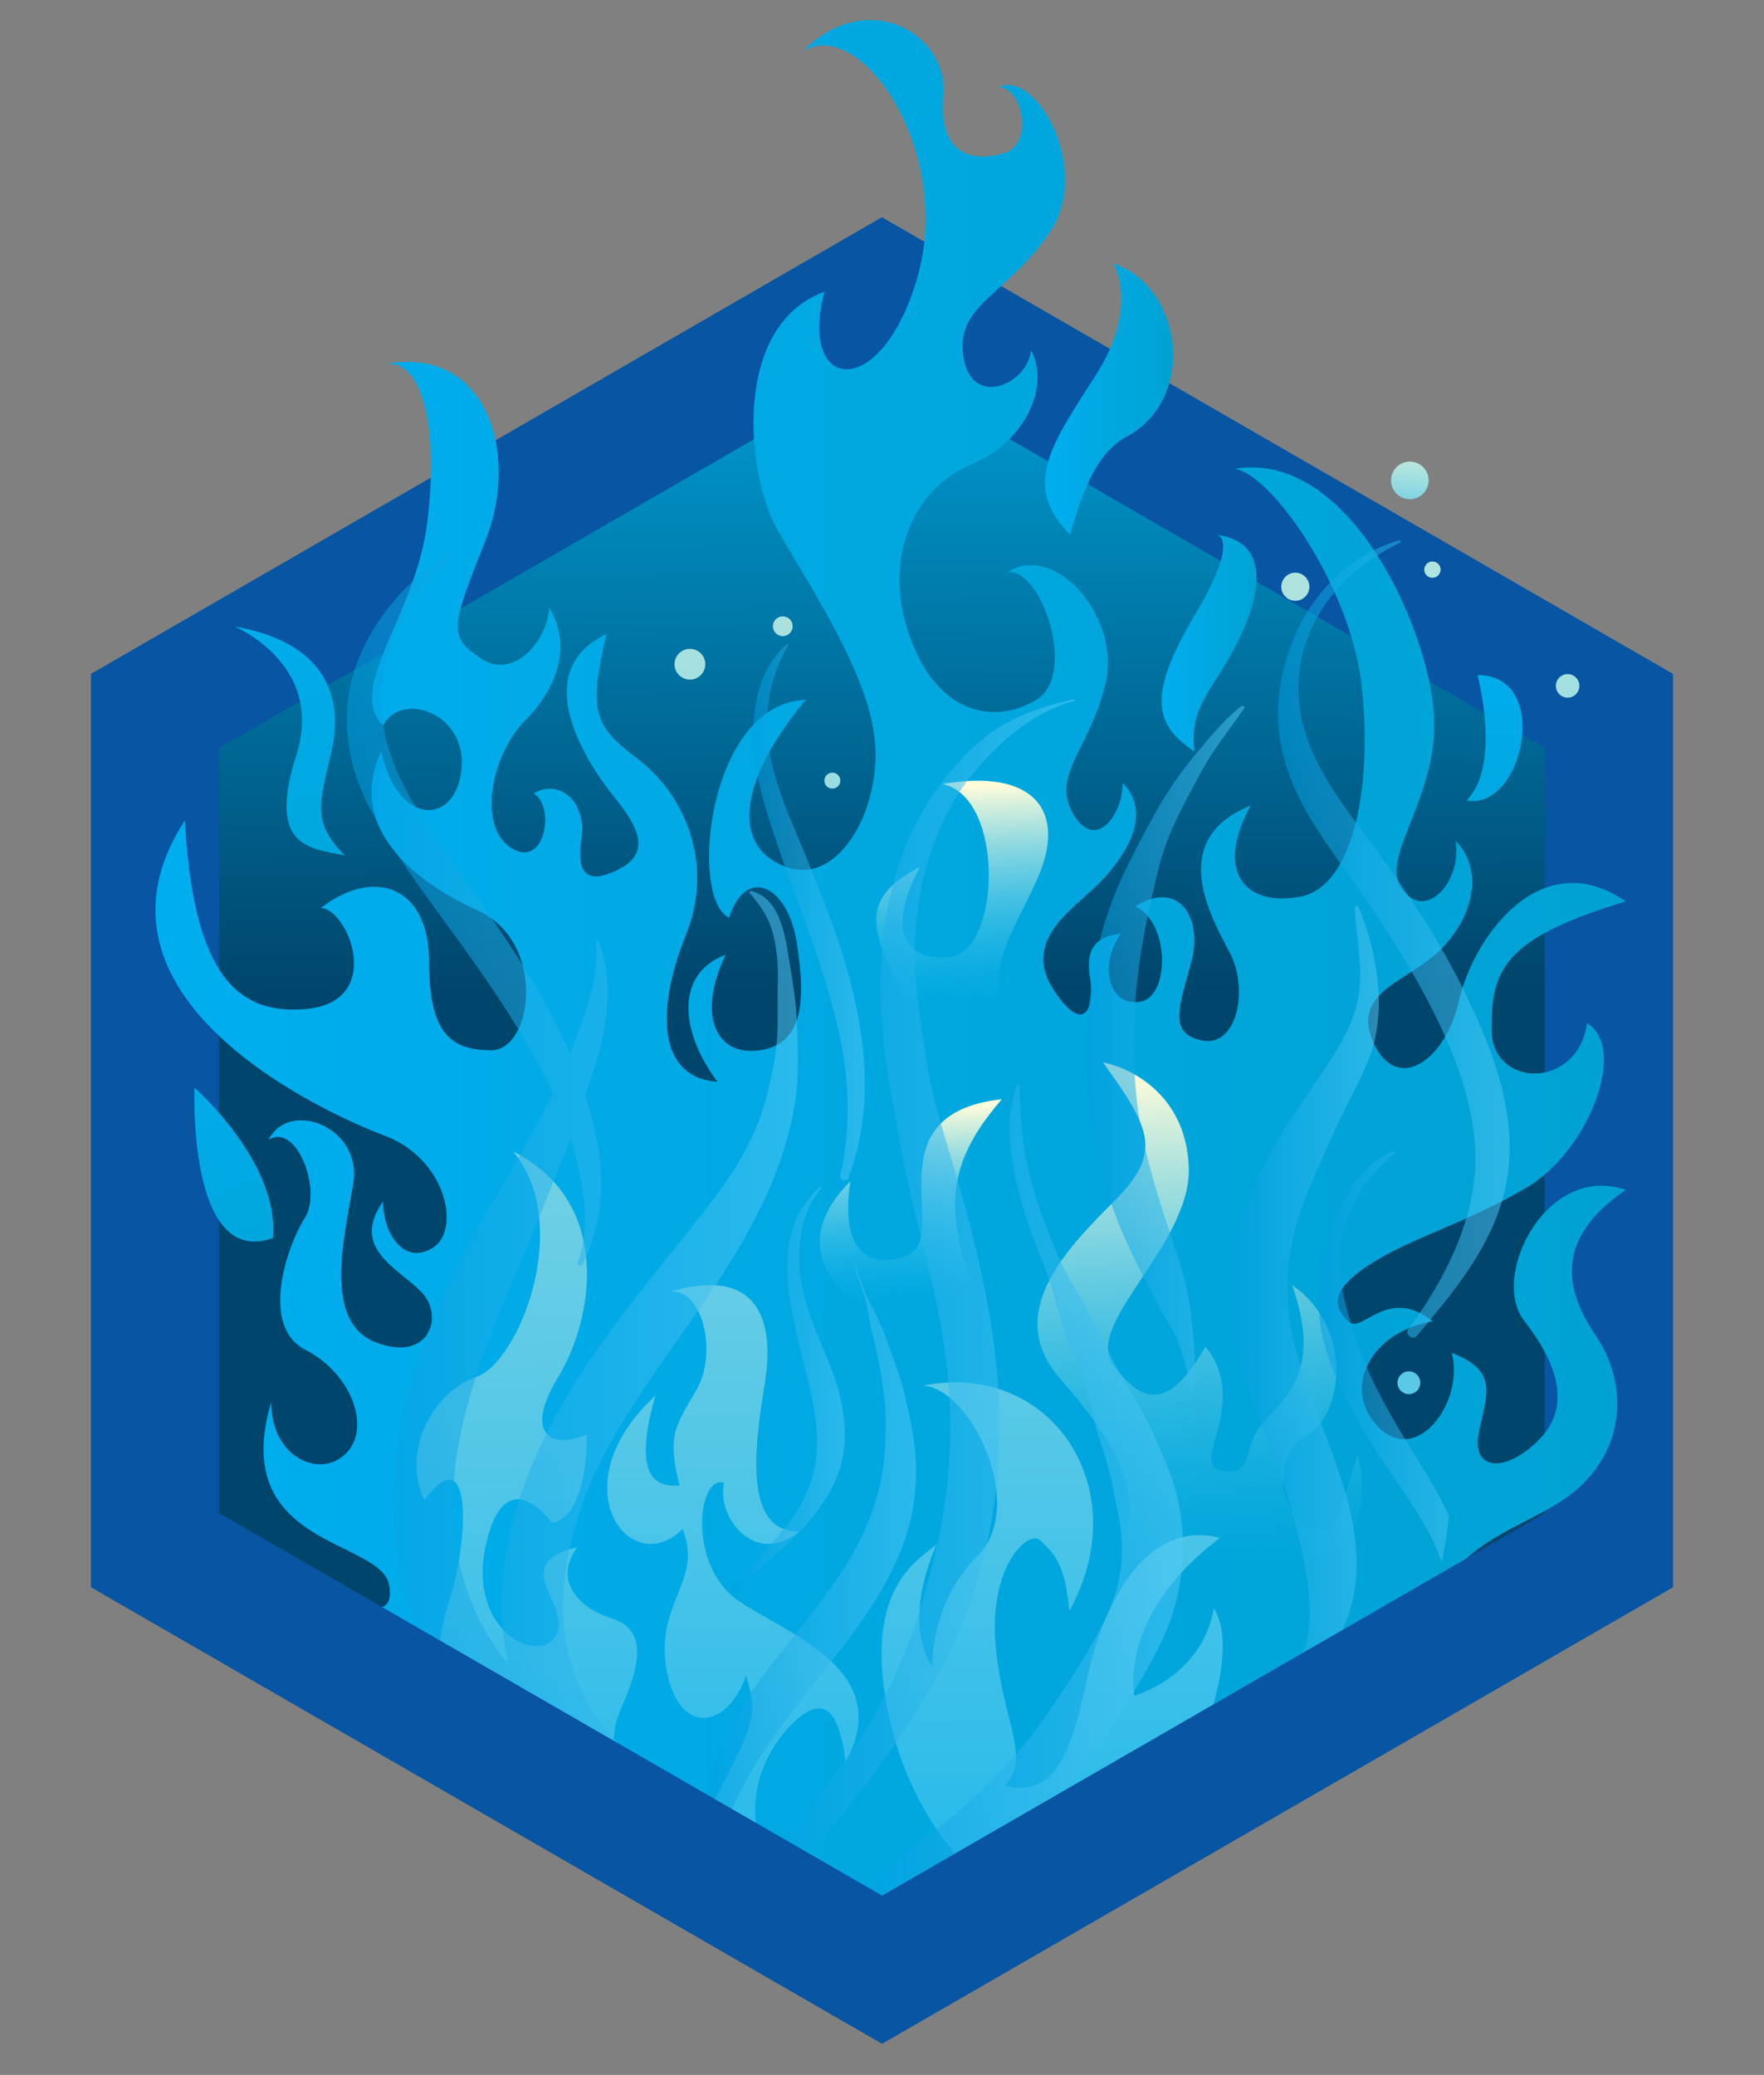 <?xml version="1.0" encoding="utf-8"?>
<!-- Generator: Adobe Illustrator 25.0.1, SVG Export Plug-In . SVG Version: 6.00 Build 0)  -->
<svg version="1.1" id="Layer_1" xmlns="http://www.w3.org/2000/svg" xmlns:xlink="http://www.w3.org/1999/xlink" x="0px" y="0px"
	 viewBox="0 0 928.9 1092.7" style="enable-background:new 0 0 928.9 1092.7;" xml:space="preserve">
<rect x="0" y="0" width="928.9" height="1092.7" fill="#808080" stroke="none"/>
<style type="text/css">
	.st0{fill:url(#SVGID_1_);}
	.st1{fill:#0755A3;}
	.st2{fill:url(#SVGID_2_);}
	.st3{fill:url(#SVGID_3_);}
	.st4{fill:url(#SVGID_4_);}
	.st5{fill:url(#SVGID_5_);}
	.st6{fill:url(#SVGID_6_);}
	.st7{fill:url(#SVGID_7_);}
	.st8{fill:url(#SVGID_8_);}
	.st9{fill:url(#SVGID_9_);}
	.st10{fill:url(#SVGID_10_);}
	.st11{fill:url(#SVGID_11_);}
	.st12{fill:url(#SVGID_12_);}
	.st13{fill:url(#SVGID_13_);}
	.st14{fill:url(#SVGID_14_);}
	.st15{fill:url(#SVGID_15_);}
	.st16{fill:url(#SVGID_16_);}
	.st17{fill:url(#SVGID_17_);}
	.st18{fill:url(#SVGID_18_);}
	.st19{fill:url(#SVGID_19_);}
	.st20{fill:url(#SVGID_20_);}
	.st21{fill:url(#SVGID_21_);}
	.st22{opacity:0.52;fill:url(#SVGID_22_);enable-background:new    ;}
	.st23{opacity:0.52;fill:url(#SVGID_23_);enable-background:new    ;}
	.st24{opacity:0.52;fill:url(#SVGID_24_);enable-background:new    ;}
	.st25{opacity:0.52;fill:url(#SVGID_25_);enable-background:new    ;}
	.st26{opacity:0.52;fill:url(#SVGID_26_);enable-background:new    ;}
	.st27{opacity:0.52;fill:url(#SVGID_27_);enable-background:new    ;}
	.st28{opacity:0.52;fill:url(#SVGID_28_);enable-background:new    ;}
	.st29{opacity:0.52;fill:url(#SVGID_29_);enable-background:new    ;}
	.st30{opacity:0.52;fill:url(#SVGID_30_);enable-background:new    ;}
	.st31{opacity:0.52;fill:url(#SVGID_31_);enable-background:new    ;}
</style>
<g>
	<g id="Layer_4">
		
			<linearGradient id="SVGID_1_" gradientUnits="userSpaceOnUse" x1="470.058" y1="980.996" x2="473.053" y2="569.971" gradientTransform="matrix(1 0 0 -1 0 1092)">
			<stop  offset="0" style="stop-color:#00B1EB"/>
			<stop  offset="1" style="stop-color:#00456C"/>
		</linearGradient>
		<polygon class="st0" points="488.6,160.5 93.9,367.4 93.9,796.7 479.6,1028.6 856.2,806.3 847.2,374.4 		"/>
		<g>
			<path class="st1" d="M464.5,1076.3L47.9,835.9v-481l416.5-240.5L881,354.9v481L464.5,1076.3z M115.4,796.9l349,201.5l349-201.5
				v-403l-349-201.5l-349,201.5L115.4,796.9L115.4,796.9z"/>
		</g>
	</g>
	<g id="Layer_2_1_">
		
			<linearGradient id="SVGID_2_" gradientUnits="userSpaceOnUse" x1="81.661" y1="568.615" x2="856.247" y2="568.615" gradientTransform="matrix(1 0 0 -1 0 1092)">
			<stop  offset="0" style="stop-color:#00AEEF"/>
			<stop  offset="1" style="stop-color:#00A2D3"/>
		</linearGradient>
		<path class="st2" d="M179.7,837.5c0,1.9,29.4,21.3,25.2-2.8c-4.3-24.2-84.9-19.9-62.1-96.3c0,29.4,25.9,40.6,39.4,27
			c13.5-13.5,2.8-42.2-21.3-54.5c-24.2-12.3-9.9-54.5-0.5-69.3c9.5-14.7-4.3-50.8-19-41.3c10.9-21.8,49.8-6.7,44.6,23.3
			c-5.2,29.9-15.7,73.1,12.3,83.5c28,10.4,36-14.3,23.3-27c-12.8-12.8-37-22.8-19.9-47.4c0,16.1,10.4,33.7,25.8,24.7
			c15.5-9,7.8-47-24.9-59.3c-32.7-12.3-165.5-73.1-105.3-166c4.3,74,23.3,103.4,64.5,99.2s21.3-53.1,7.1-53.1
			c28.9-22.3,57-10.4,57,27.5s10.9,47.4,32.8,47.4s29.4-57-7.1-73.6c-36.5-16.6-68.8-45.5-50.8-84c8.1,39.4,38.9,39.9,42.2,9.9
			c3.3-29.9-31.8-41.8-41.3-23.3c-19.9-19.9,17.1-57,23.3-107.2c6.2-50.3-2.8-86.8-22.8-83.1c54.1-10.4,71.6,47,53.6,92.5
			s-20.4,50.8-2.3,62.6s35.6-11.8,35.6-27c12.8,20.9,3.5,43.4-12.8,59.8c-16.4,16.4-25.6,54.1-7.6,66.5s24.2-21.3,12.3-28.4
			c14.3-8.1,28,5.2,25.2,23.7c-2.8,18.4,2.8,24.2,18,17.1c15.2-7.1,16.6-17.6,0-37.9c-16.6-20.4-46-67.4-4.8-86.8
			c-9.9,41.3-6.5,48.4,16.7,66c23.2,17.6,40.7,53.6,25.1,92.5c-15.7,38.9-15.2,75,16.6,77.3c-19.9-26.6-22.3-57,4.3-66.9
			c-15.2,31.8-5.2,53.6,18,50.3c23.3-3.3,24.2-27,19.4-57c-4.8-29.9-26.6-40.4-35.6-12.8c-21.3-9.9-11.4-112.9,40.4-114.8
			c-37,44.6-38.4,78.3-9.9,88.2c28.4,9.9,50.8-33.2,46-69.3c-4.8-36-35.1-80.2-51.2-108.7s-24.3-107.1,25-125.1
			c-14.3,53.1,29.9,58.4,48.9-7.6c19-66-29.4-137.6-60.3-119.1c34.2-34.2,76.9-9,74,23.7c-2.8,32.7,17.1,34.6,32.3,29.9
			s9.5-34.6-3.3-34.6c19.9-9.5,49.4,43.2,27,76.4c-22.3,33.2-49.8,37.9-45.5,65.5s33.7,14.7,35.6-3.3c9.9,18-1.9,47.9-31.8,60.3
			s-47,49.4-31.8,91.1c15.2,41.8,46,45.5,66.9,32.3c20.9-13.3,2.3-69.3-15.7-66.9c25.2-16.1,59.8,23.7,51.7,58.4
			c-8.1,34.6-28.9,48.4-17.1,68.8c11.8,20.4,26.1,0.5,26.1-16.1c16.4,16.4,0.9,39.4-12.8,53.1c-13.8,13.8-40.4,29.9-23.7,55.5
			c16.6,25.6,21.8,8.5,19.4-5.2c-2.3-13.8,0.5-22.3,16.1-24.2c-11.8,17.1-6.2,38.4,9.9,36c16.1-2.3,16.1-41.8-2.3-50.3
			c22.8-14.3,36,5.7,29.4,29.9c-6.7,24.2-11.8,37.4,6.2,40.8c18,3.3,24.2-27,14.3-46c-9.9-19-33.7-59.8,10.9-77.8
			c-19.4,35.6-2.3,53.6,26.6,47.9C714,466,723,410,716.8,359.3s-47.4-110.1-66.9-112.4c58.8-9.9,99.7,78.3,104.8,124.8
			c5.2,46.5-28.9,78.7-16.6,96.3c12.3,17.6,31.8-3.3,28.4-25.2c14.7,14.7,9.9,39.4-7.6,57c-17.6,17.6-47.9,22.3-35.6,49.4
			c12.3,27,37.9,9.5,45-22.3c7.1-31.8,42.2-83.5,87.8-52.2c-64,19.4-70.7,35.7-70.7,67.2s45.5,32,50.3-3.1
			c21.8,13.3,0.5,67.4-31.3,86.3c-31.8,19-61.2,26.6-83.1,40.8c-21.8,14.3-18.7,22.6-11.4,29.9c7.3,7.3,20.4-19,44.6,0
			c-33.2,5.7-48.4,36-28.4,56c19.9,19.9,45-12.8,38.4-39.4c24.7,9.9,18.5,21.3,14.3,41.8c-4.3,20.4,13.8,21.8,31.3,4.3
			c17.6-17.6,10.4-39.9-7.6-63.1c-18-23.3,11.8-83.1,53.6-68.8c-39.4,27-30.9,54.5-15.7,76.9c15.2,22.3,16.8,54.3-6.7,77.8
			c-23.5,23.5-65.5,24.7-82.1,70.2c-16.6,45.5-137.6,101.6-137.6,101.6S480,1033.4,471,1036.3c-9,2.8-94.9-37.4-111-42.7
			C343.9,988.4,179.7,837.5,179.7,837.5z"/>
		
			<linearGradient id="SVGID_3_" gradientUnits="userSpaceOnUse" x1="623.802" y1="529.038" x2="635.664" y2="265.24" gradientTransform="matrix(1 0 0 -1 0 1092)">
			<stop  offset="4.081633e-03" style="stop-color:#FFFCD9"/>
			<stop  offset="1" style="stop-color:#36C6F4;stop-opacity:0"/>
		</linearGradient>
		<path class="st3" d="M703.5,918.4c0,1.4-36.7-10.3-16-61.6c20.6-51.3,36-53.1,27.4-91.1c-10.3,34.2-12.1,48.4-28.1,36.3
			c-16-12.1-15.3-36.3,2.5-47s23.5-56.1-8.9-78.2c13.2,37.3,3,53.8-12.8,69.7c-15.8,15.8-5.5,30.6-23.9,28.1s15.3-35.3-8.9-65.5
			c-19.2,33.8-33.1,30.6-48.7,9.6c-15.6-21.1,41.4-63.8,39.9-104s-33.5-53.1-45.2-55.2c25.6,35.3,31.3,47.7,6,73
			s-58.4,59.1-28.8,93.2c29.6,34.1,49.3,65.3,27.7,92.8"/>
		
			<linearGradient id="SVGID_4_" gradientUnits="userSpaceOnUse" x1="478.05" y1="508.847" x2="482.59" y2="407.869" gradientTransform="matrix(1 0 0 -1 0 1092)">
			<stop  offset="4.081633e-03" style="stop-color:#FFFCD9"/>
			<stop  offset="1" style="stop-color:#36C6F4;stop-opacity:0"/>
		</linearGradient>
		<path class="st4" d="M473.9,720.8c0,0,14.1-12.8-11-26.6s-47.6-39.6-15.1-72.1c-5.2,33.2,7,47.9,30.1,38.9
			c23.1-9-20.1-74.5,49.6-82.1c-28.9,33.7-36.5,63.5,0,127.6"/>
		
			<linearGradient id="SVGID_5_" gradientUnits="userSpaceOnUse" x1="504.477" y1="678.273" x2="509.59" y2="564.559" gradientTransform="matrix(1 0 0 -1 0 1092)">
			<stop  offset="4.081633e-03" style="stop-color:#FFFCD9"/>
			<stop  offset="1" style="stop-color:#36C6F4;stop-opacity:0"/>
		</linearGradient>
		<path class="st5" d="M473.4,569.9c0,0,21.8-5.7,3.8-42.2c-18-36.5-26.5-53.6,7.2-71.1C468.7,486,473,506.4,500,504
			c27-2.3,29.4-84.5-3.8-91.1c48.9-8.5,65.7,14.7,50.1,49.8c-15.5,35.1-36.2,56.5,0,85.9"/>
		
			<linearGradient id="SVGID_6_" gradientUnits="userSpaceOnUse" x1="611.683" y1="753.375" x2="661.696" y2="753.375" gradientTransform="matrix(1 0 0 -1 0 1092)">
			<stop  offset="0" style="stop-color:#00AEEF"/>
			<stop  offset="1" style="stop-color:#00A2D3"/>
		</linearGradient>
		<path class="st6" d="M639.9,281.5c0,0,14.7-0.5-10.9,42.7s-20.4,57.9,0,71.6c-2.3-19.4,4.8-27.4,15.1-44.1
			C662.7,321.8,673.6,285.3,639.9,281.5z"/>
		
			<linearGradient id="SVGID_7_" gradientUnits="userSpaceOnUse" x1="550.294" y1="881.893" x2="617.75" y2="881.893" gradientTransform="matrix(1 0 0 -1 0 1092)">
			<stop  offset="0" style="stop-color:#00AEEF"/>
			<stop  offset="1" style="stop-color:#00A2D3"/>
		</linearGradient>
		<path class="st7" d="M586.3,138.7c0,0,13.8,22.3-9,58.4c-22.8,36-40.1,58.1-13.8,84.5c5.7-19.9,13-42.7,29.9-51.7
			C630.4,210,623,151.1,586.3,138.7z"/>
		
			<linearGradient id="SVGID_8_" gradientUnits="userSpaceOnUse" x1="788.635" y1="765.49" x2="784.365" y2="560.525" gradientTransform="matrix(1 0 0 -1 0 1092)">
			<stop  offset="0" style="stop-color:#00AEEF"/>
			<stop  offset="1" style="stop-color:#00A2D3"/>
		</linearGradient>
		<path class="st8" d="M778,355.5c0,0,12.8,47.4-5.7,66C801.7,427.6,817.9,355.5,778,355.5z"/>
		
			<linearGradient id="SVGID_9_" gradientUnits="userSpaceOnUse" x1="138.259" y1="820.188" x2="185.231" y2="495.659" gradientTransform="matrix(1 0 0 -1 0 1092)">
			<stop  offset="0" style="stop-color:#00AEEF"/>
			<stop  offset="1" style="stop-color:#00A2D3"/>
		</linearGradient>
		<path class="st9" d="M123.7,329.9c-1.8-0.4,47.9,19,32.3,67.9s7.6,48.9,25.6,52.7c-17.6-17.6-13.3-27.5-7.1-54.5
			C180.7,368.9,173.5,338.9,123.7,329.9z"/>
		
			<linearGradient id="SVGID_10_" gradientUnits="userSpaceOnUse" x1="83.729" y1="560.874" x2="171.978" y2="351.638" gradientTransform="matrix(1 0 0 -1 0 1092)">
			<stop  offset="0" style="stop-color:#00AEEF"/>
			<stop  offset="1" style="stop-color:#00A2D3"/>
		</linearGradient>
		<path class="st10" d="M102.4,572.8c0,0-3.8,95.4,41.3,79.2C147.4,612.2,102.4,572.8,102.4,572.8z"/>
	</g>
	<g id="Layer_3">
		
			<linearGradient id="SVGID_11_" gradientUnits="userSpaceOnUse" x1="275.856" y1="1143.994" x2="284.396" y2="-90.069" gradientTransform="matrix(1 0 0 -1 0 1092)">
			<stop  offset="4.081633e-03" style="stop-color:#F5F8D8"/>
			<stop  offset="1" style="stop-color:#00AEEF"/>
		</linearGradient>
		<path class="st11" d="M238.5,930.1c0,1.9-14.3-49.8-2.8-84c11.4-34.2,13.5-90.6-12.3-56c-12.3-27,5.2-57.4,27.5-65
			c22.3-7.6,51.2-80.2,19.4-118.6c52.7,26.6,42.2,88.2,23.7,118.6c-18.5,30.4-3.5,38.4,15,30.4c0,46-18.4,46.5-18.4,46.5
			s-24.2-34.2-34.6,10.9c-10.4,45.1,26.6,64,36.5,48.9c9.9-15.2-26.1-38.4,11.4-47c-12.8,18,1.4,32.3,18,37.4
			c16.6,5.2,17.6,19.9,5.2,47.4c-12.3,27.5,7.1,50.8,17.1,60.7c9.9,9.9-81.1-15.2-84-15.2"/>
		
			<linearGradient id="SVGID_12_" gradientUnits="userSpaceOnUse" x1="379.734" y1="1144.713" x2="388.274" y2="-89.35" gradientTransform="matrix(1 0 0 -1 0 1092)">
			<stop  offset="4.081633e-03" style="stop-color:#F5F8D8"/>
			<stop  offset="1" style="stop-color:#00AEEF"/>
		</linearGradient>
		<path class="st12" d="M388.5,1010.7c0,0-31.3-25.6-12.8-61.7c18.5-36,24.7-44.1,17.1-66.5c-9.5,28-35.6,32.3-41.8-3.3
			c-6.2-35.6,19.4-46,8.5-74c-27.7,27.7-65.8-22.8-14.4-70.2c-14,48.9,4.8,47.4,12.7,47.4c-6.4-26.1-2.6-30.9,8.9-50.3
			c11.4-19.4,3.3-54.5-14.3-51.7c46-13.8,56,13.8,50.3,48.4c-5.7,34.6-10.9,77.8,18,77.8c-23.3,19-43.6-8.1-39.4-25.6
			c-13.8-5.2-19.9,44.3,8.5,62.7c28.4,18.4,81.1,37,55.5,84.3c-2.3-17.6-7.4-41.1-28.4-19.9c-21.1,21.1-31.8,61.7,5.2,91.6
			c37,29.9,9.9,32.3,9.9,32.3L388.5,1010.7z"/>
		
			<linearGradient id="SVGID_13_" gradientUnits="userSpaceOnUse" x1="547.688" y1="1145.876" x2="556.228" y2="-88.187" gradientTransform="matrix(1 0 0 -1 0 1092)">
			<stop  offset="4.081633e-03" style="stop-color:#F5F8D8"/>
			<stop  offset="1" style="stop-color:#00AEEF"/>
		</linearGradient>
		<path class="st13" d="M539.8,1006.9c0,1.9-53.9-27-70.9-99.7c-17-72.6,17.2-86.8,24.3-94c-19,44.1-2.3,64.5-2.3,64.5
			s-1.4-33.2,24.2-58.8c25.6-25.6-3.3-87.3-28.9-89.2c67.9-13.3,112.4,55,76.9,118.6c-2.3-26.1-9-30.9-15.2-37
			c-6.2-6.2-27,13.3-23.7,54.1c3.3,40.8,19.4,60.3,4.8,75c29.9,7.6,36.5-25.2,44.6-61.2c8.1-36,30.9-79.2,68.8-69.3
			c-54.5,41.3-45,83.1-45,83.1s35.6-9.9,41.8-46c18,28-19,117.2-58.8,136.2C540.3,1002.1,539.8,1006.9,539.8,1006.9z"/>
		
			<linearGradient id="SVGID_14_" gradientUnits="userSpaceOnUse" x1="822.579" y1="1147.778" x2="831.12" y2="-86.285" gradientTransform="matrix(1 0 0 -1 0 1092)">
			<stop  offset="4.081633e-03" style="stop-color:#F5F8D8"/>
			<stop  offset="1" style="stop-color:#00AEEF"/>
		</linearGradient>
		<circle class="st14" cx="825.5" cy="361.2" r="6.2"/>
		
			<linearGradient id="SVGID_15_" gradientUnits="userSpaceOnUse" x1="751.796" y1="1147.288" x2="760.337" y2="-86.775" gradientTransform="matrix(1 0 0 -1 0 1092)">
			<stop  offset="4.081633e-03" style="stop-color:#F5F8D8"/>
			<stop  offset="1" style="stop-color:#00AEEF"/>
		</linearGradient>
		<circle class="st15" cx="754.3" cy="300" r="4.3"/>
		
			<linearGradient id="SVGID_16_" gradientUnits="userSpaceOnUse" x1="744.98" y1="867.251" x2="737.863" y2="788.965" gradientTransform="matrix(1 0 0 -1 0 1092)">
			<stop  offset="4.081633e-03" style="stop-color:#F5F8D8"/>
			<stop  offset="1" style="stop-color:#00AEEF"/>
		</linearGradient>
		<circle class="st16" cx="742.4" cy="253" r="9.9"/>
		
			<linearGradient id="SVGID_17_" gradientUnits="userSpaceOnUse" x1="679.605" y1="1146.789" x2="688.145" y2="-87.275" gradientTransform="matrix(1 0 0 -1 0 1092)">
			<stop  offset="4.081633e-03" style="stop-color:#F5F8D8"/>
			<stop  offset="1" style="stop-color:#00AEEF"/>
		</linearGradient>
		<circle class="st17" cx="682.1" cy="309" r="7.4"/>
		
			<linearGradient id="SVGID_18_" gradientUnits="userSpaceOnUse" x1="360.525" y1="1144.58" x2="369.065" y2="-89.483" gradientTransform="matrix(1 0 0 -1 0 1092)">
			<stop  offset="4.081633e-03" style="stop-color:#F5F8D8"/>
			<stop  offset="1" style="stop-color:#00AEEF"/>
		</linearGradient>
		<circle class="st18" cx="363.3" cy="349.8" r="8.1"/>
		
			<linearGradient id="SVGID_19_" gradientUnits="userSpaceOnUse" x1="409.529" y1="1144.919" x2="418.069" y2="-89.144" gradientTransform="matrix(1 0 0 -1 0 1092)">
			<stop  offset="4.081633e-03" style="stop-color:#F5F8D8"/>
			<stop  offset="1" style="stop-color:#00AEEF"/>
		</linearGradient>
		<circle class="st19" cx="412.2" cy="329.8" r="5.2"/>
		
			<linearGradient id="SVGID_20_" gradientUnits="userSpaceOnUse" x1="435.066" y1="1145.096" x2="443.606" y2="-88.967" gradientTransform="matrix(1 0 0 -1 0 1092)">
			<stop  offset="4.081633e-03" style="stop-color:#F5F8D8"/>
			<stop  offset="1" style="stop-color:#00AEEF"/>
		</linearGradient>
		<circle class="st20" cx="438.3" cy="411.1" r="4.2"/>
		
			<linearGradient id="SVGID_21_" gradientUnits="userSpaceOnUse" x1="736.493" y1="1147.182" x2="745.033" y2="-86.881" gradientTransform="matrix(1 0 0 -1 0 1092)">
			<stop  offset="4.081633e-03" style="stop-color:#F5F8D8"/>
			<stop  offset="1" style="stop-color:#00AEEF"/>
		</linearGradient>
		<circle class="st21" cx="741.9" cy="728.2" r="6"/>
	</g>
	<g id="Layer_6">
		
			<linearGradient id="SVGID_22_" gradientUnits="userSpaceOnUse" x1="450.679" y1="301.894" x2="623.019" y2="301.894" gradientTransform="matrix(1 0 0 -1 0 1092)">
			<stop  offset="0" style="stop-color:#009FE3"/>
			<stop  offset="1" style="stop-color:#52CAF5"/>
		</linearGradient>
		<path class="st22" d="M618.7,783.7c-2.5-8.7-6.3-17.1-9.9-25.4c-3.7-8.6-7.7-16.4-12.8-24.2c-9.8-15.2-16.1-32-25.2-47.5
			c-5.1-8.8-10.4-17.2-14.3-26.6c-4-9.5-7.8-19.2-10.9-29c-5.9-18.9-8.9-39.2-8.6-58.9c0-1-1.4-1.2-1.7-0.2
			c-2.3,7.5-4.1,15.5-3.8,23.5c0.3,8.1,1.4,16.2,3,24c3.5,16.8,9.4,32.9,15.9,48.8c3.4,8.3,5.3,17.2,7.9,25.8s6.2,16.7,9.4,25
			c3,7.7,5.4,15.8,7.4,23.8c1.1,4.4,1.8,8.7,3.3,13.1c1.3,4.2,2.7,8.4,4,12.6c2.4,8.2,4,16.3,5.6,24.7c1.7,8.6,2.7,13.2,2.8,22.1
			c0.2,15.1-3.9,28.2-10.8,41.4c-7.7,14.6-16.7,28.6-26,42.2c-2.3,3.4-4.7,6.8-7.1,10.1c-1.3,1.8-2.6,3.5-3.9,5.2
			c-1.1,1.4-0.3,0.4-0.1,0.1c-0.7,0.9-1.4,1.8-2.1,2.6c-4.9,6.1-10.1,11.9-15.5,17.5c-5.7,6-11.8,11.8-18.1,17.4
			c-3.1,2.8-6.3,5.5-9.6,8.1c-0.6,0.5-1.3,1.1-2,1.6c-0.4,0.3-0.6,0.5-0.9,0.7c-0.1,0.1-0.3,0.2-0.6,0.4c-1.6,1.2-3.1,2.3-4.7,3.5
			c-7.9,5.7-14,10.4-21.6,17.5c-6.1,5.7-10.9,12.3-16.5,18.4c-2.3,2.4-0.8,7.2,2.9,7c7.6-0.4,15.2-0.5,22.5-2.4
			c8.1-2.1,15.9-5.5,23.1-9.7c13.9-8.2,26.8-19.3,38.7-30.3c24.7-23.1,43.8-51.2,61.1-80c8.8-14.6,17.2-30.3,20.6-47.2
			C624.3,821.3,623.8,801.5,618.7,783.7z"/>
		
			<linearGradient id="SVGID_23_" gradientUnits="userSpaceOnUse" x1="182.731" y1="458.443" x2="420.103" y2="458.443" gradientTransform="matrix(1 0 0 -1 0 1092)">
			<stop  offset="0" style="stop-color:#009FE3"/>
			<stop  offset="1" style="stop-color:#52CAF5"/>
		</linearGradient>
		<path class="st23" d="M419.8,542.7c-0.3-11.1-1.6-21.6-3.5-32.4c-2.5-14.1-3.9-36.5-20.6-41.1c-0.9-0.2-1.3,0.8-0.8,1.3
			c5.4,6,9.7,12.5,11.9,20.3c2.3,8.4,3,17.2,2.8,25.9c-0.3,9.9,0.2,19.8-0.4,29.7c-0.6,10.1-2.9,20.3-5.3,30.1
			c-4.7,19.2-14.5,36.5-26.2,52.3c-11.2,15-23.1,29.5-34.8,44.1c-24.9,31.3-48.6,63.8-63.8,101.1c-12.9,31.6-18.9,68.1-11.6,101.9
			c-0.4-0.4-0.7-0.9-1.1-1.2c-2.6-3.2-3.5-4.3-6.1-8.2c-2.3-3.5-4.5-7-6.5-10.7c-6.9-12.6-11.7-27.9-13.9-44
			c0.1,0.4-0.4-3.3-0.4-3.8c-0.2-2-0.4-3.9-0.4-5.9c-0.2-4.3-0.4-8.4-0.3-12.7c0.1-4,0.2-7.9,0.5-11.8c0.1-2,0.4-4,0.5-5.9
			c0.1-1.1,0.2-2.3,0.4-3.3c0-0.3,0.1-0.6,0.1-0.8c2.6-17.9,7.7-35.1,13.6-52.1c5.9-17,12.5-32.6,19.4-48.8
			c7.4-17.4,14.3-34.9,21.3-52.4c2-4.9,4-9.7,5.8-14.7c1.6,4.9,3,9.9,4,14.8c3.6,16.4,5.9,34.4-0.2,50.4c-0.6,1.5,1.8,2.5,2.6,1.1
			c6.2-12.8,9.4-25.6,9.7-39.9c0.4-14.3-2.3-28.4-6.1-42.1c-0.7-2.6-1.4-5-2.2-7.5c2.3-6.7,4.8-13.3,6.7-20.2
			c5.3-19.6,7.9-40.5,0.5-59.9c-0.3-0.7-1.6-0.7-1.5,0.2c1.6,19-5.8,37.7-12.6,55c-0.4,1.1-0.8,2.1-1.2,3.1c-6.7-15.7-15-30.6-24-45
			c-15-23.9-31.9-46.5-47.7-69.9c-15-22.2-28.3-45-27.6-72.6c0.4-13.5,4.2-27.8,10.1-39.9c6.5-13.1,15.8-23.9,26.6-33.8
			c0.8-0.7-0.2-2-1.1-1.5c-21.1,12.1-39.4,33.7-48.1,56.4c-10.1,26.7-6.1,54.4,7.4,79.2c13.8,25.1,31.6,48.2,48.3,71.4
			c16.2,22.6,32.1,46,44.3,71.1c1,2,1.9,4,2.9,6.1c-0.2,0.4-0.4,0.8-0.6,1.2c-4.5,8.5-9.1,17-13.7,25.5c-9,16.4-19.1,32.2-28,48.7
			c-9.1,17-17.2,34.3-24.3,52.2c-13.3,33.4-20.6,71.1-16.7,107c2,18.5,6.4,36.2,14.5,53.1c7.6,15.7,18.7,29.6,30.9,42.1
			c13.5,13.8,29.2,24.5,43.2,37.6c13.3,12.3,26.6,27.4,44.6,32.3c4,1.1,7.2-3.7,4.8-6.9c4.8,1.1,9.9,1.6,14.6,0.8
			c3.8-0.7,4.1-6.2,1.1-8.1c-3.6-2.1-6.1-4-7.9-7.8c-1.9-3.9-4.5-7.8-7-11.4c-5.5-8.4-12.9-15.2-19.6-22.6
			c-6.9-7.4-11-12.5-16.2-20.9c-5.2-8.4-7.2-13.2-9.8-21.8c-1.2-4.1-2.2-8.4-3-12.6c-0.2-1.1-0.4-2.1-0.5-3.2
			c0.1,0.7,0.3,2.8-0.1-0.6c-0.2-2.2-0.4-4.3-0.6-6.5c-0.6-9.1-0.2-18.2,0.9-27.2v-0.1c0-0.1,0.1-0.4,0.1-0.6
			c0.1-1.1,0.4-2.2,0.6-3.3c0.4-1.9,0.7-3.8,1.1-5.7c1-5,2.3-9.9,3.7-14.7c1.2-4,2.5-8,3.9-12c1.8-4.8,2.9-7.7,4.3-10.9
			c15.7-35,39.9-65.5,61.3-97c22-32.3,41.4-67.4,46.5-106.6C420.5,564.7,420.1,553.7,419.8,542.7z"/>
		
			<linearGradient id="SVGID_24_" gradientUnits="userSpaceOnUse" x1="648.385" y1="389.859" x2="726.086" y2="389.859" gradientTransform="matrix(1 0 0 -1 0 1092)">
			<stop  offset="0" style="stop-color:#009FE3"/>
			<stop  offset="1" style="stop-color:#52CAF5"/>
		</linearGradient>
		<path class="st24" d="M715.5,477.8c-0.4-1.1-2.3-1.1-2.2,0.3c1,15.7,4.5,31.1,2,46.9c-2.5,15.2-11.6,28.5-19.9,41.1
			c-8.2,12.3-16.9,24.5-24.4,37.2c-7.8,13.1-14.1,28-18.2,42.7c-8.9,31.6-3.2,63.2,7.5,93.6c5.2,14.6,11.1,28.9,16.1,43.5
			c5.1,15,8.8,30.1,11.4,45.7c1.3,7.7,1.8,15.7,1.8,23.5c0,8.2-2.6,16.3-5.5,23.9c-6.2,16.2-14.2,33-24.6,46.9
			c-1.9,2.6,2.4,5.9,4.5,3.4c9.9-11.8,17.8-25.2,25.9-38.2c7.9-13,17-26.4,21.2-41.1c9.4-32.6-3.4-66.1-15-96.4
			c-5.6-14.7-11.2-29.4-14.9-44.8c-3.3-13.6-4-29.2-2.4-42.1c1.8-14.3,6.5-28.5,12.2-41.8c6-14,12.1-27.8,18.9-41.4
			c4-7.9,8.1-15.7,11.3-24c3.2-8.2,4.4-16.9,4.8-25.6C726.7,513.4,722.1,494.1,715.5,477.8z"/>
		
			<linearGradient id="SVGID_25_" gradientUnits="userSpaceOnUse" x1="694.427" y1="377.33" x2="772.367" y2="377.33" gradientTransform="matrix(1 0 0 -1 0 1092)">
			<stop  offset="0" style="stop-color:#009FE3"/>
			<stop  offset="1" style="stop-color:#52CAF5"/>
		</linearGradient>
		<path class="st25" d="M759.2,822.9c1.7-8.2,2.9-16.4,3.8-24.7c-6.4-13.8-14.9-26.8-22.7-39.6c-10.6-17.4-20.4-35-26.6-54.5
			c-5-15.7-10.9-33.9-7.6-50.5c3.5-18,13.9-34.3,27.9-46c0.6-0.6-0.2-1.4-0.9-1.1c-14.8,6.7-23.8,19.3-29.6,34.1
			c-3,7.7-4.5,15.7-6.4,23.7c-1.9,8.2-3.2,16.7-2.7,25.1c1.1,20.8,10.4,40.4,20.3,58.4c10.4,18.7,23.6,35.3,34.5,53.6
			C753.5,808.2,756.7,815.5,759.2,822.9z"/>
		
			<linearGradient id="SVGID_26_" gradientUnits="userSpaceOnUse" x1="401.644" y1="411.781" x2="566.029" y2="411.781" gradientTransform="matrix(1 0 0 -1 0 1092)">
			<stop  offset="0" style="stop-color:#009FE3"/>
			<stop  offset="1" style="stop-color:#52CAF5"/>
		</linearGradient>
		<path class="st26" d="M565.7,368.3c-17.9,3.6-35.6,10-49.6,22.1c-14.3,12.3-26.4,28.2-34.7,45.1c-20.6,42-20.8,91.8-12.8,137
			c4.3,24.7,8.7,49.2,15,73.5c6,23.3,11.8,46.9,14.7,70.9c2.8,23.2,2.8,46.7-0.1,69.8c-2.8,22.7-8.7,44.9-15.6,66.6
			c-7.9,24.6-19.3,47.4-33.9,68.7c-7.6,11-16,21.3-23.8,32.1c-7.8,10.7-14.7,21.9-22.6,32.6c-2.6,3.5,3,7.7,6,4.7
			c8.2-8.1,17-15.5,24.9-23.9c8.2-8.7,15.5-18.2,22.6-27.6c14-18.4,27.4-37.9,38.4-58.3c22.5-41.2,32.7-87.5,32.1-134.3
			c-0.6-48.9-13.5-97.8-27.5-144.4c-3.5-11.6-7-23.1-9.3-35c-2.4-12.2-3.8-24.4-5.7-36.7c-3.5-23.1-2.8-46.7,2.6-69.4
			c4.8-20.4,14-40.6,27.7-56.5c13.6-15.9,31.1-30.9,51.6-36.1C566.2,368.7,566,368.2,565.7,368.3z"/>
		
			<linearGradient id="SVGID_27_" gradientUnits="userSpaceOnUse" x1="396.555" y1="611.554" x2="455.334" y2="611.554" gradientTransform="matrix(1 0 0 -1 0 1092)">
			<stop  offset="0" style="stop-color:#009FE3"/>
			<stop  offset="1" style="stop-color:#52CAF5"/>
		</linearGradient>
		<path class="st27" d="M445.4,508.4c-5.5-19-13.1-37.5-20.4-55.9c-7.2-18-15.7-35.3-19.4-54.5c-4-20.1-0.9-40.3,9.4-58.1
			c0.3-0.4-0.4-0.9-0.7-0.6c-12.5,10.9-16.9,27.2-17.6,43.3c-0.9,18.9,4.5,37.4,10.3,55.2c12.4,38.1,29,74.3,36.4,113.9
			c4,21.8,4.3,45.4-1,67.1c-0.7,3,3.5,4,4.5,1.2C460.4,583.8,456.1,544.9,445.4,508.4z"/>
		
			<linearGradient id="SVGID_28_" gradientUnits="userSpaceOnUse" x1="673.007" y1="597.6" x2="795.016" y2="597.6" gradientTransform="matrix(1 0 0 -1 0 1092)">
			<stop  offset="0" style="stop-color:#009FE3"/>
			<stop  offset="1" style="stop-color:#52CAF5"/>
		</linearGradient>
		<path class="st28" d="M774.8,529.8c-13.6-29.4-31.4-57-50.6-82.9c-18.4-25-39.9-50.6-40.5-83.1c-0.6-35.1,22.8-63.5,53.5-77.9
			c0.8-0.4,0.2-1.6-0.6-1.3c-26.5,7.7-47.2,29.2-56.6,54.8c-5.5,14.8-8.2,30.2-6.5,46c1.8,16.2,7.9,30.7,16,44.7
			c8.1,13.9,18.2,26.8,27.3,40c9.4,13.6,18.4,27.4,26.7,41.8c16,27.9,31.3,59.8,33.3,92.3c2.1,34.6-15.2,68.8-35.3,95.9
			c-1.9,2.6,2.4,6,4.5,3.5c19.3-22.9,39.6-47,46.5-77C800.2,593,788.8,559.9,774.8,529.8z"/>
		
			<linearGradient id="SVGID_29_" gradientUnits="userSpaceOnUse" x1="384.704" y1="359.928" x2="444.923" y2="359.928" gradientTransform="matrix(1 0 0 -1 0 1092)">
			<stop  offset="0" style="stop-color:#009FE3"/>
			<stop  offset="1" style="stop-color:#52CAF5"/>
		</linearGradient>
		<path class="st29" d="M439,724.2c-6-16.3-14.2-31.8-17.1-49c-2.8-16.5-0.6-36.4,10.6-49.5c0.3-0.4-0.1-0.9-0.6-0.6
			c-24.3,20.6-18,53.8-11.6,81.1c4,16.7,9.3,33.7,9.9,50.9c0.6,15.7-4,29.4-12.9,42.1c-9.5,13.5-21.8,24.7-32.3,37.3
			c-1.2,1.5,0.7,3.5,2.1,2.1c19.6-19.8,44.8-36.2,54.6-63.5C447.4,759.6,444.6,739.5,439,724.2z"/>
		
			<linearGradient id="SVGID_30_" gradientUnits="userSpaceOnUse" x1="371.719" y1="268.881" x2="482.427" y2="268.881" gradientTransform="matrix(1 0 0 -1 0 1092)">
			<stop  offset="0" style="stop-color:#009FE3"/>
			<stop  offset="1" style="stop-color:#52CAF5"/>
		</linearGradient>
		<path class="st30" d="M478.4,743.5c-1.6-6.7-2.8-13.4-5.1-19.9c-2.1-6-4.3-11.9-6.4-17.9c-2.2-6.2-4.8-12.1-7.9-17.9
			c-3.6-6.5-5.9-13.8-8.7-20.8c-0.1-0.3-0.6-0.1-0.5,0.1c1.8,5.3,4,10.6,5.5,16c1.8,6.1,2.3,12.5,4,18.7c3,11.9,5.2,23.7,6.5,35.9
			c1.2,11,0.6,22.8-0.6,33.8c-1.3,10.6-4.5,21.6-8.6,31.4c-16.6,39.5-51.1,67.4-70.8,104.9c-5.7,10.8-11,22.3-12.9,34.5
			c-1.8,11.4-1.6,23.5,0.1,34.9c0.5,3.3,5.1,2.1,5.5-0.7c0.6-5.1,1.4-10.6,3.1-15.5c1.8-5.1,4.7-10.1,7.1-15
			c4.7-9.6,10.2-19.2,16.3-27.9c12.5-17.8,26.3-34.6,39.5-51.8c13-17,24.9-35,31.9-55.3c3.7-10.6,5.7-21.6,5.9-32.8
			C482.7,766.2,481.1,755.2,478.4,743.5z"/>
		
			<linearGradient id="SVGID_31_" gradientUnits="userSpaceOnUse" x1="572.236" y1="539.585" x2="655.397" y2="539.585" gradientTransform="matrix(1 0 0 -1 0 1092)">
			<stop  offset="0" style="stop-color:#009FE3"/>
			<stop  offset="1" style="stop-color:#52CAF5"/>
		</linearGradient>
		<path class="st31" d="M653.6,371.9c-9.6,7.6-17.2,17.2-25,26.5c-7.7,9.4-14.4,19.2-20.3,29.9c-11.9,21.5-23.7,43.5-29.3,67.6
			c-11.3,48.5-8.9,100,9.3,146.5c6,15.2,13.7,29.9,21.3,44.4c3.5,6.8,8.4,13.1,11,20.3c2.8,7.9,5.2,16.7,6.2,25
			c0.1,1.3,2.1,1.4,2.1,0c1.1-13.9-0.3-27.5-1.9-41.3c-1.6-13.5-6-26.7-10.3-39.6c-7.6-23.1-15.2-47-17.9-70.3
			c-2.6-23.1-2.3-47.1,0.7-70c1.5-11.5,3.6-23.3,6.2-34.7c2.6-11.3,4.9-23.1,9.1-33.8c4.8-12.3,11.3-24,17.5-35.5
			c6.5-12.1,15.1-22.6,22.8-33.8C655.9,372.1,654.4,371.3,653.6,371.9z"/>
	</g>
	<g id="Layer_5">
		<g>
			<path class="st1" d="M808.2,869.2c-2-7.5-3.9-15-5.8-22.5c-1.6-6.2-3-12.3-4.5-18.5c-1.6-6.5-3.5-12.9-5.2-19.3L464.5,998.3
				L166.3,826.2c-0.7,1.8-1.5,3.5-2.3,5.2c-5.1,11.2-11.6,21.7-18.7,31.8c-4.8,6.9-9.9,13.6-15.1,20.1l334.2,192.9l345.8-199.6
				C809.5,874.2,808.8,871.7,808.2,869.2z"/>
		</g>
	</g>
</g>
</svg>
